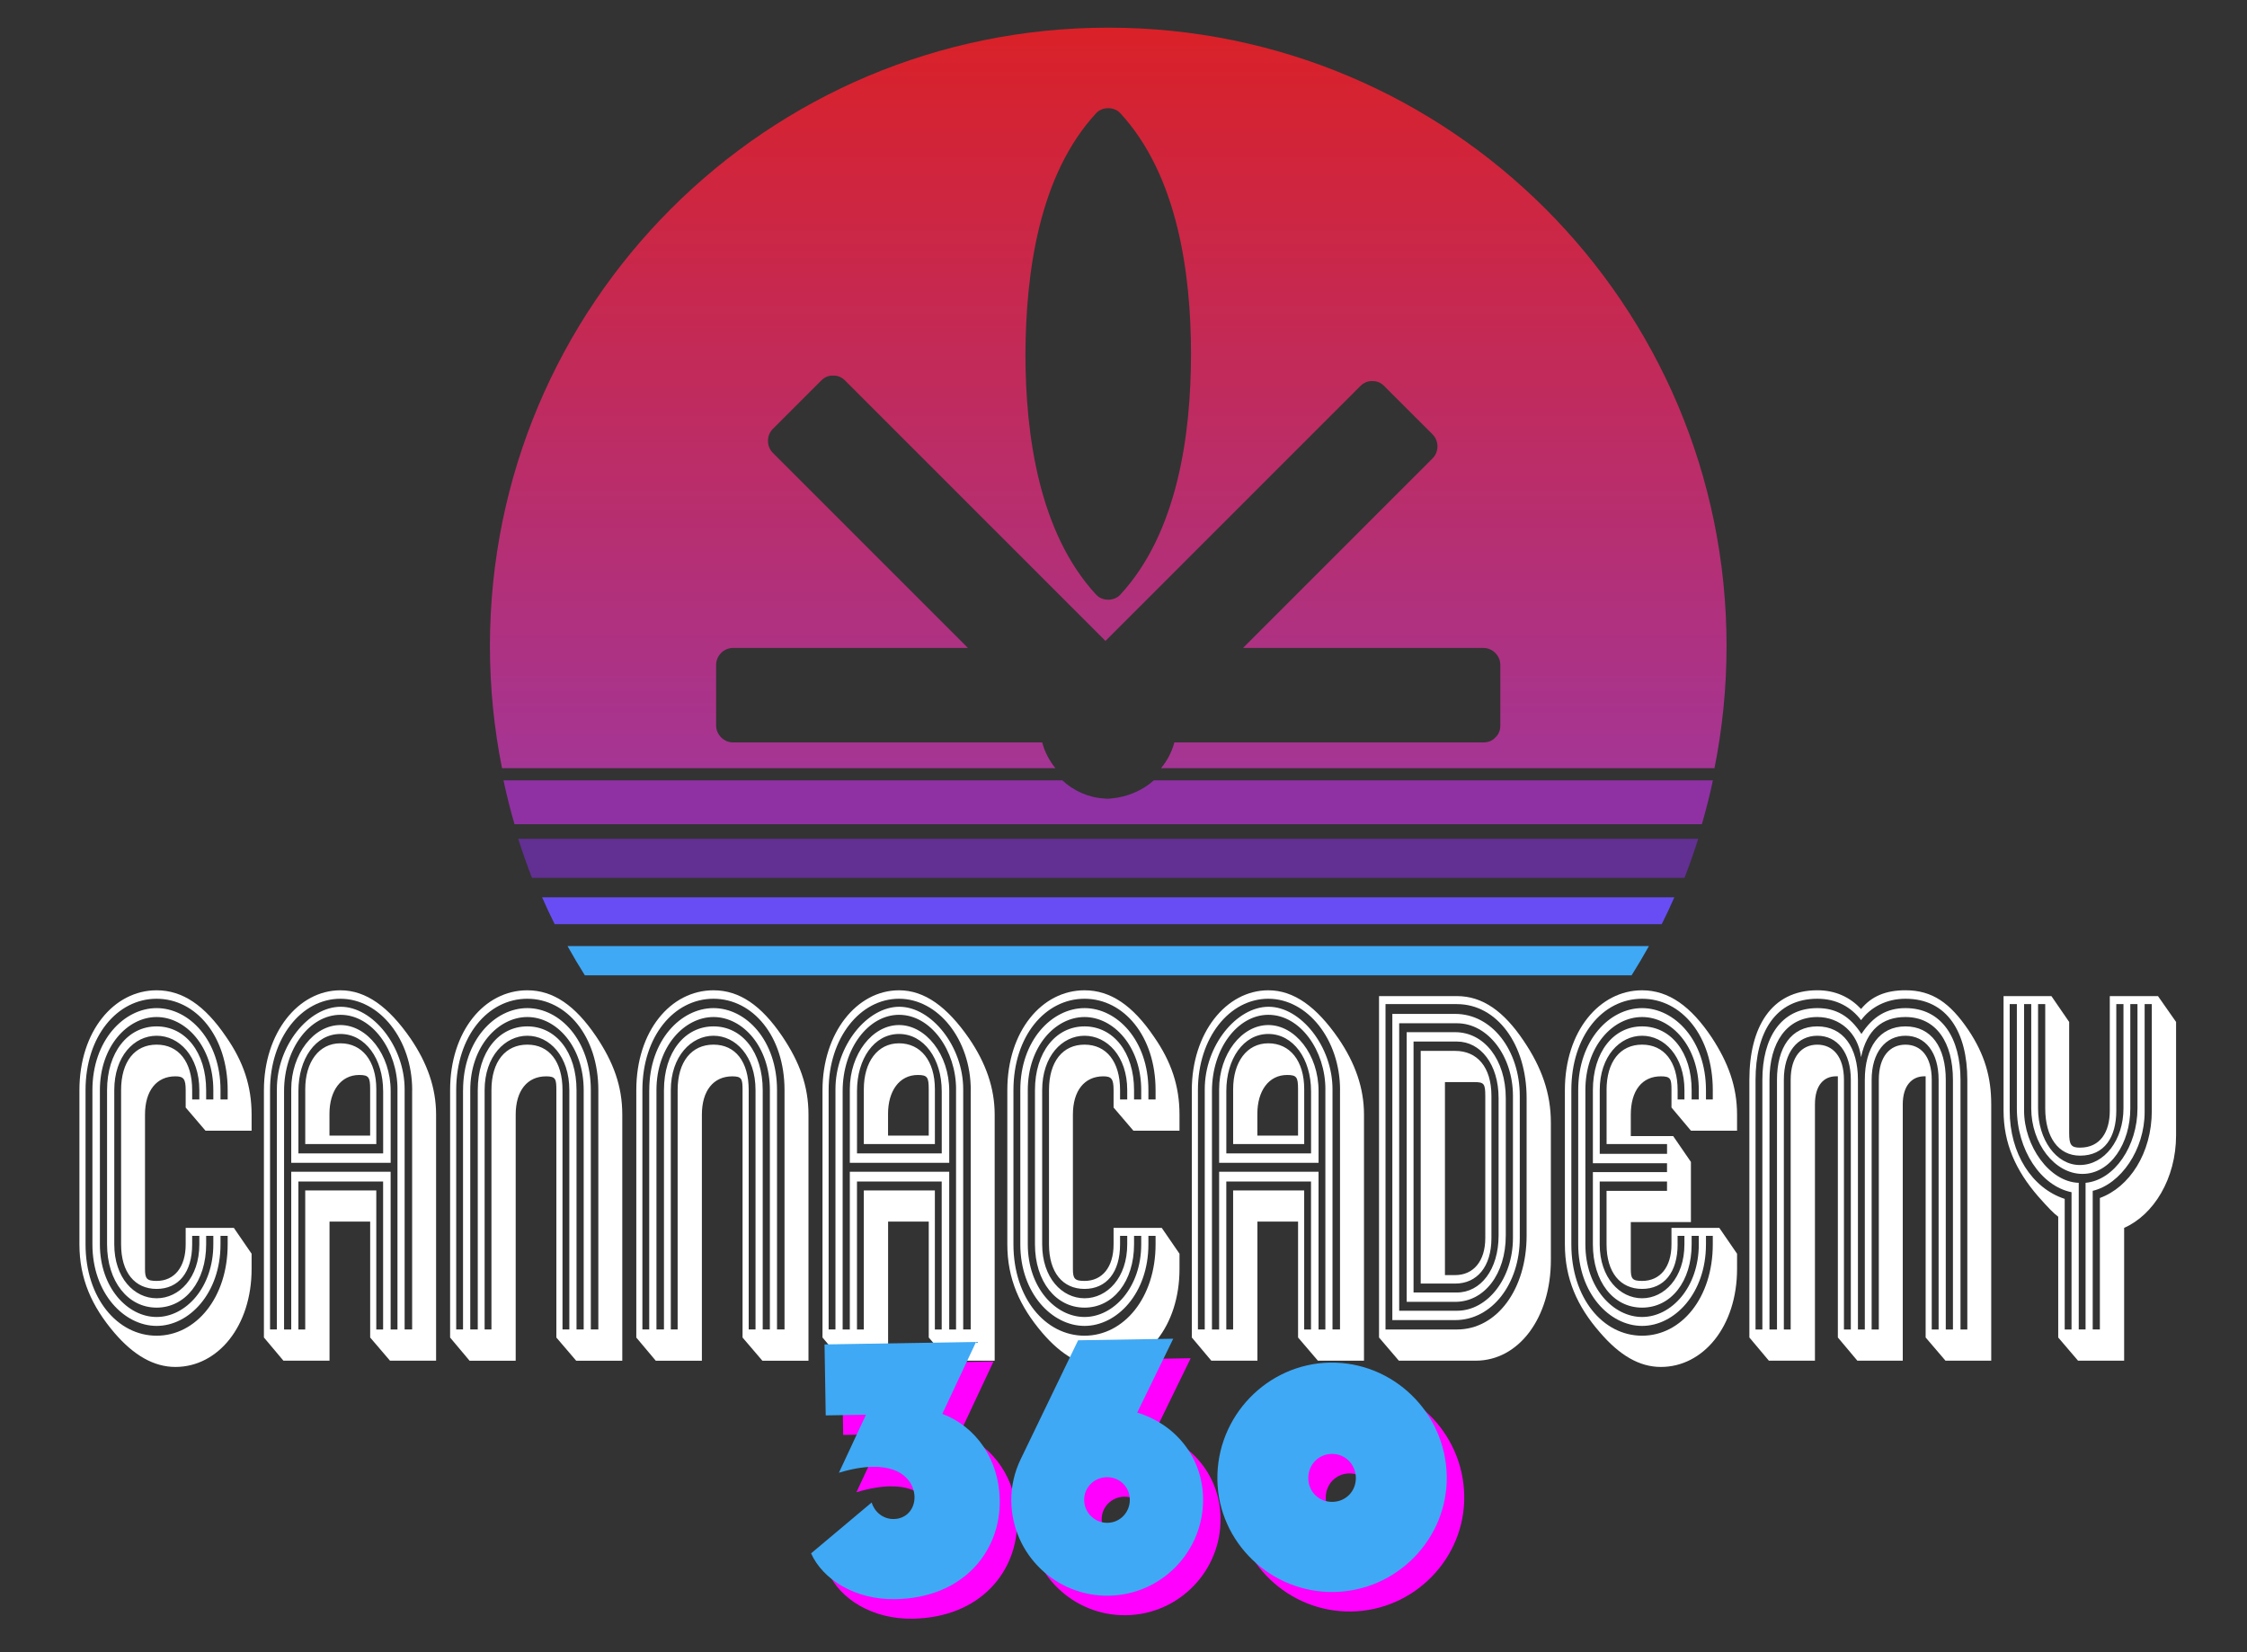 <svg xmlns="http://www.w3.org/2000/svg" xmlns:xlink="http://www.w3.org/1999/xlink" id="svg5655" width="922" height="678" viewBox="0 0 922 678"><rect x="0" y="0" width="922" height="678" fill="#333333" stroke="none"/><defs><linearGradient id="linear-gradient" x1="454.73" y1="315.19" x2="454.73" y2="11.35" gradientUnits="userSpaceOnUse"><stop offset="0" stop-color="#a53594"></stop><stop offset="1" stop-color="#da2128"></stop></linearGradient></defs><g><path d="M76.18,503.82h19.77l7.29,10.61v6.22c0,23.59-13.88,40.24-31.26,40.24-8.83,0-17.1-4.76-24.95-13.9-9.39-10.97-14.44-22.31-14.44-36.4v-63.28c0-24.14,14.16-40.97,31.68-40.97,10.65,0,19.77,6.22,28.46,19.02,7.15,10.24,10.51,20.3,10.51,32.01v6.58h-18.92l-8.13-9.51v-7.13c0-4.57-.84-5.67-4.21-5.67-7.71,0-12.48,5.85-12.48,15.73v63.28c0,4.02.7,4.94,4.77,4.94,7.29,0,11.92-5.67,11.92-15v-6.77ZM90.48,510.58c0,20.12-12.9,33.47-26.21,33.47s-26.35-13.35-26.35-33.47v-63.28c0-20.48,13.04-33.65,26.35-33.65s26.21,13.17,26.21,33.65v3.84h2.94v-3.84c0-22.13-13.04-37.49-29.16-37.49s-29.16,15.36-29.16,37.49v63.28c0,21.95,13.04,37.49,29.16,37.49s29.16-15.55,29.16-37.49v-3.47h-2.94v3.47ZM84.59,510.58c0,15.18-8.55,25.97-20.33,25.97s-20.33-10.79-20.33-25.97v-63.28c0-15.55,8.55-26.15,20.33-26.15s20.33,10.61,20.33,26.15v3.84h2.94v-3.84c0-17.92-11.35-29.99-23.27-29.99s-23.27,12.07-23.27,29.99v63.28c0,17.74,11.36,29.81,23.27,29.81s23.27-12.07,23.27-29.81v-3.47h-2.94v3.47ZM78.85,510.58c0,11.52-5.61,18.29-14.58,18.29s-14.58-6.77-14.58-18.29v-63.28c0-11.71,5.61-18.66,14.58-18.66s14.58,6.95,14.58,18.66v3.84h2.94v-3.84c0-13.9-8.27-22.31-17.52-22.31s-17.38,8.41-17.38,22.31v63.28c0,13.72,8.13,22.13,17.38,22.13s17.52-8.41,17.52-22.13v-3.47h-2.94v3.47Z" style="fill: #fff; stroke-width: 0px;"></path><path d="M108.29,548.81v-101.5c0-23.41,14.02-40.97,31.4-40.97,10.51,0,19.77,6.77,28.74,19.75,6.87,10.06,10.51,20.3,10.51,31.27v100.96h-18.92l-8.13-9.51v-47.55h-16.68v57.06h-18.92l-7.99-9.51ZM169.13,447.3c0-20.85-13.46-37.49-29.44-37.49s-28.88,16.09-28.88,37.49v98.21h2.8v-98.58c0-17.92,13.04-33.83,26.21-33.83s26.21,16.28,26.21,33.83v98.58h3.08v-98.21ZM163.1,446.94c0-15.73-10.23-30.54-23.41-30.54-12.48,0-23.13,13.72-23.13,31.28v97.85h2.94v-64.74h40.79v64.74h2.8v-98.58ZM119.5,477.12v-30.18c0-14.45,9.25-26.34,20.19-26.34s20.61,12.07,20.61,27.07v29.45h-40.79ZM157.21,447.67c0-13.17-7.29-23.41-17.52-23.41s-17.24,10.24-17.24,23.41v25.6h34.77v-25.6ZM157.21,484.8h-34.77v60.72h2.8v-57.06h29.16v57.06h2.8v-60.72ZM125.25,469.43v-22.5c0-11.16,5.61-18.84,14.44-18.84s14.72,7.13,14.72,18.84v22.5h-29.16ZM135.2,465.96h16.68v-19.02c0-4.94-.56-5.85-4.49-5.85-7.57,0-12.2,6.58-12.2,15.91v8.96Z" style="fill: #fff; stroke-width: 0px;"></path><path d="M184.69,548.81v-101.5c0-24.14,14.02-40.97,31.68-40.97,10.65,0,19.63,6.22,28.18,18.84,7.15,10.61,10.79,20.48,10.79,32.19v100.96h-18.92l-8.13-9.51v-101.5c0-4.57-.28-5.67-4.21-5.67-7.71,0-12.48,5.85-12.48,15.73v100.96h-18.92l-7.99-9.51ZM190.01,447.3c0-20.48,13.04-33.65,26.35-33.65s26.07,13.17,26.07,33.65v98.21h3.08v-98.21c0-22.13-13.04-37.49-29.16-37.49s-29.16,15.36-29.16,37.49v98.21h2.8v-98.21ZM196.04,447.3c0-15.55,8.55-26.15,20.33-26.15s20.19,10.61,20.19,26.15v98.21h2.94v-98.21c0-17.92-11.21-29.99-23.13-29.99s-23.41,12.07-23.41,29.99v98.21h3.08v-98.21ZM201.65,447.3c0-11.71,5.75-18.66,14.72-18.66s14.44,6.95,14.44,18.66v98.21h2.8v-98.21c0-13.9-8.13-22.31-17.24-22.31s-17.52,8.41-17.52,22.31v98.21h2.8v-98.21Z" style="fill: #fff; stroke-width: 0px;"></path><path d="M261.09,548.81v-101.5c0-24.14,14.02-40.97,31.68-40.97,10.65,0,19.63,6.22,28.18,18.84,7.15,10.61,10.79,20.48,10.79,32.19v100.96h-18.92l-8.13-9.51v-101.5c0-4.57-.28-5.67-4.21-5.67-7.71,0-12.48,5.85-12.48,15.73v100.96h-18.92l-7.99-9.51ZM266.41,447.3c0-20.48,13.04-33.65,26.35-33.65s26.07,13.17,26.07,33.65v98.21h3.08v-98.21c0-22.13-13.04-37.49-29.16-37.49s-29.16,15.36-29.16,37.49v98.21h2.8v-98.21ZM272.44,447.3c0-15.55,8.55-26.15,20.33-26.15s20.19,10.61,20.19,26.15v98.21h2.94v-98.21c0-17.92-11.21-29.99-23.13-29.99s-23.41,12.07-23.41,29.99v98.21h3.08v-98.21ZM278.05,447.3c0-11.71,5.75-18.66,14.72-18.66s14.44,6.95,14.44,18.66v98.21h2.8v-98.21c0-13.9-8.13-22.31-17.24-22.31s-17.52,8.41-17.52,22.31v98.21h2.8v-98.21Z" style="fill: #fff; stroke-width: 0px;"></path><path d="M337.49,548.81v-101.5c0-23.41,14.02-40.97,31.4-40.97,10.51,0,19.77,6.77,28.74,19.75,6.87,10.06,10.51,20.3,10.51,31.27v100.96h-18.92l-8.13-9.51v-47.55h-16.68v57.06h-18.92l-7.99-9.51ZM398.33,447.3c0-20.85-13.46-37.49-29.44-37.49s-28.88,16.09-28.88,37.49v98.21h2.8v-98.58c0-17.92,13.04-33.83,26.21-33.83s26.21,16.28,26.21,33.83v98.58h3.08v-98.21ZM392.3,446.94c0-15.73-10.23-30.54-23.41-30.54-12.48,0-23.13,13.72-23.13,31.28v97.85h2.94v-64.74h40.79v64.74h2.8v-98.58ZM348.7,477.12v-30.18c0-14.45,9.25-26.34,20.19-26.34s20.61,12.07,20.61,27.07v29.45h-40.79ZM386.41,447.67c0-13.17-7.29-23.41-17.52-23.41s-17.24,10.24-17.24,23.41v25.6h34.77v-25.6ZM386.41,484.8h-34.77v60.72h2.8v-57.06h29.16v57.06h2.8v-60.72ZM354.45,469.43v-22.5c0-11.16,5.61-18.84,14.44-18.84s14.72,7.13,14.72,18.84v22.5h-29.16ZM364.4,465.96h16.68v-19.02c0-4.94-.56-5.85-4.49-5.85-7.57,0-12.2,6.58-12.2,15.91v8.96Z" style="fill: #fff; stroke-width: 0px;"></path><path d="M456.92,503.82h19.77l7.29,10.61v6.22c0,23.59-13.88,40.24-31.26,40.24-8.83,0-17.1-4.76-24.95-13.9-9.39-10.97-14.44-22.31-14.44-36.4v-63.28c0-24.14,14.16-40.97,31.68-40.97,10.65,0,19.77,6.22,28.46,19.02,7.15,10.24,10.51,20.3,10.51,32.01v6.58h-18.92l-8.13-9.51v-7.13c0-4.57-.84-5.67-4.21-5.67-7.71,0-12.48,5.85-12.48,15.73v63.28c0,4.02.7,4.94,4.77,4.94,7.29,0,11.92-5.67,11.92-15v-6.77ZM471.22,510.58c0,20.12-12.9,33.47-26.21,33.47s-26.35-13.35-26.35-33.47v-63.28c0-20.48,13.04-33.65,26.35-33.65s26.21,13.17,26.21,33.65v3.84h2.94v-3.84c0-22.13-13.04-37.49-29.16-37.49s-29.16,15.36-29.16,37.49v63.28c0,21.95,13.04,37.49,29.16,37.49s29.16-15.55,29.16-37.49v-3.47h-2.94v3.47ZM465.33,510.58c0,15.18-8.55,25.97-20.33,25.97s-20.33-10.79-20.33-25.97v-63.28c0-15.55,8.55-26.15,20.33-26.15s20.33,10.61,20.33,26.15v3.84h2.94v-3.84c0-17.92-11.35-29.99-23.27-29.99s-23.27,12.07-23.27,29.99v63.28c0,17.74,11.36,29.81,23.27,29.81s23.27-12.07,23.27-29.81v-3.47h-2.94v3.47ZM459.59,510.58c0,11.52-5.61,18.29-14.58,18.29s-14.58-6.77-14.58-18.29v-63.28c0-11.71,5.61-18.66,14.58-18.66s14.58,6.95,14.58,18.66v3.84h2.94v-3.84c0-13.9-8.27-22.31-17.52-22.31s-17.38,8.41-17.38,22.31v63.28c0,13.72,8.13,22.13,17.38,22.13s17.52-8.41,17.52-22.13v-3.47h-2.94v3.47Z" style="fill: #fff; stroke-width: 0px;"></path><path d="M489.03,548.81v-101.5c0-23.41,14.02-40.97,31.4-40.97,10.51,0,19.77,6.77,28.74,19.75,6.87,10.06,10.51,20.3,10.51,31.27v100.96h-18.92l-8.13-9.51v-47.55h-16.68v57.06h-18.92l-7.99-9.51ZM549.86,447.3c0-20.85-13.46-37.49-29.44-37.49s-28.88,16.09-28.88,37.49v98.21h2.8v-98.58c0-17.92,13.04-33.83,26.21-33.83s26.21,16.28,26.21,33.83v98.58h3.08v-98.21ZM543.84,446.94c0-15.73-10.23-30.54-23.41-30.54-12.48,0-23.13,13.72-23.13,31.28v97.85h2.94v-64.74h40.79v64.74h2.8v-98.58ZM500.24,477.12v-30.18c0-14.45,9.25-26.34,20.19-26.34s20.61,12.07,20.61,27.07v29.45h-40.79ZM537.95,447.67c0-13.17-7.29-23.41-17.52-23.41s-17.24,10.24-17.24,23.41v25.6h34.77v-25.6ZM537.95,484.8h-34.77v60.72h2.8v-57.06h29.16v57.06h2.8v-60.72ZM505.99,469.43v-22.5c0-11.16,5.61-18.84,14.44-18.84s14.72,7.13,14.72,18.84v22.5h-29.16ZM515.94,465.96h16.68v-19.02c0-4.94-.56-5.85-4.49-5.85-7.57,0-12.2,6.58-12.2,15.91v8.96Z" style="fill: #fff; stroke-width: 0px;"></path><path d="M565.85,548.81v-140.09h31.96c10.65,0,19.34,6.4,27.34,18.29,7.43,10.97,11.21,21.58,11.21,33.65v56.33c0,23.78-13.18,41.33-30.84,41.33h-31.54l-8.13-9.51ZM626.41,450.6c0-22.13-12.2-38.59-28.6-38.59h-29.3v133.51h29.3c16.4,0,28.6-16.46,28.6-38.59v-56.33ZM571.31,416.03h25.79c15.14,0,26.5,15,26.5,33.65v58.34c0,18.66-11.36,33.65-26.5,33.65h-25.79v-125.65ZM620.8,449.68c0-16.28-10.23-29.81-22.99-29.81h-23.69v117.96h23.69c12.76,0,22.99-13.53,22.99-29.81v-58.34ZM577.2,423.53h19.91c11.92,0,20.75,11.34,20.75,27.07v56.33c0,15.91-8.83,27.25-20.75,27.25h-19.91v-110.65ZM614.91,450.6c0-13.9-7.43-23.23-17.1-23.23h-17.8v102.97h17.8c9.67,0,17.1-9.33,17.1-23.41v-56.33ZM582.95,431.21h14.16c8.97,0,14.86,6.58,14.86,18.47v58.34c0,11.71-5.89,18.66-14.86,18.66h-14.16v-95.47ZM592.9,523.2h4.21c7.43,0,12.34-5.67,12.34-15.18v-58.34c0-5.12-.56-5.67-4.63-5.67h-11.92v79.19Z" style="fill: #fff; stroke-width: 0px;"></path><path d="M685.84,503.82h19.63l7.29,10.61v6.22c0,23.59-13.88,40.24-31.26,40.24-8.83,0-16.96-4.76-25.09-14.27-9.25-10.61-14.3-21.95-14.3-36.03v-63.28c0-24.14,14.16-40.97,31.68-40.97,10.93,0,20.05,6.58,28.6,19.39,6.59,10.06,10.37,19.93,10.37,31.64v6.58h-18.92l-7.99-9.51v-7.13c0-4.57-.28-5.67-4.35-5.67-7.71,0-12.34,5.85-12.34,15.73v8.78h17.38l7.29,10.61v24.69h-24.67v19.2c0,4.02.56,4.94,4.63,4.94,7.43,0,12.06-5.67,12.06-15v-6.77ZM700,510.58c0,20.12-12.9,33.47-26.21,33.47s-26.21-13.35-26.21-33.47v-63.28c0-20.48,12.9-33.65,26.21-33.65s26.21,13.17,26.21,33.65v3.84h2.8v-3.84c0-22.13-12.76-37.49-29.02-37.49s-29.02,15.36-29.02,37.49v63.28c0,21.95,12.9,37.49,29.02,37.49s29.02-15.55,29.02-37.49v-3.47h-2.8v3.47ZM653.6,447.3c0-15.55,8.41-26.15,20.19-26.15s20.33,10.61,20.33,26.15v3.84h2.94v-3.84c0-17.92-11.21-29.99-23.27-29.99s-23.27,12.07-23.27,29.99v63.28c0,17.74,11.35,29.81,23.27,29.81s23.27-12.07,23.27-29.81v-3.47h-2.94v3.47c0,15.18-8.41,25.97-20.33,25.97s-20.19-10.79-20.19-25.97v-29.63h30.42v-3.66h-30.42v-29.99ZM659.21,447.3c0-11.71,5.61-18.66,14.58-18.66s14.58,6.95,14.58,18.66v3.84h2.8v-3.84c0-13.9-8.27-22.31-17.38-22.31s-17.38,8.41-17.38,22.31v26.15h27.62v-4.02h-24.81v-22.13ZM688.37,510.58c0,11.52-5.61,18.29-14.58,18.29s-14.58-6.77-14.58-18.29v-21.95h24.81v-3.84h-27.62v25.79c0,13.72,8.27,22.13,17.38,22.13s17.38-8.41,17.38-22.13v-3.47h-2.8v3.47Z" style="fill: #fff; stroke-width: 0px;"></path><path d="M754.11,441.63h-.7c-5.05,0-8.69,3.66-8.69,11.52v105.16h-18.92l-7.99-9.51v-105.71c0-21.4,8.83-36.76,27.9-36.76,7.57,0,13.46,2.93,17.94,7.68,4.34-5.3,10.23-7.68,18.22-7.68,11.07,0,18.36,5.3,25.79,16.28,6.73,10.06,9.39,19.39,9.39,30.54v105.16h-18.78l-8.13-9.51v-107.17h-.56c-4.91,0-8.83,3.66-8.83,11.52v105.16h-18.64l-7.99-9.51v-107.17ZM804.44,545.52h2.8v-102.42c0-19.39-8.13-33.29-25.37-33.29-7.85,0-14.3,3.48-18.22,8.78-4.07-5.3-9.95-8.78-17.94-8.78-17.24,0-25.37,13.9-25.37,33.29v102.42h2.8v-102.42c0-17.01,7.43-29.45,22.57-29.45,7.71,0,13.32,3.29,18.08,10.61,4.77-7.32,10.51-10.61,18.08-10.61,15,0,22.57,12.44,22.57,29.45v102.42ZM762.38,545.52h2.8v-102.42c0-13.35,6.03-21.95,16.68-21.95s16.54,8.6,16.54,21.95v102.42h2.94v-102.42c0-15.18-6.73-25.79-19.49-25.79-9.53,0-15.84,5.3-18.22,16.46-1.26-10.06-8.83-16.46-17.94-16.46-12.62,0-19.63,10.61-19.63,25.79v102.42h3.08v-102.42c0-13.35,5.89-21.95,16.54-21.95s16.68,8.6,16.68,21.95v102.42ZM756.64,545.52h2.8v-102.42c0-11.34-5.61-18.11-13.74-18.11s-13.74,6.77-13.74,18.11v102.42h2.8v-102.42c0-9.69,4.63-14.45,10.93-14.45s10.93,4.76,10.93,14.45v102.42ZM792.66,545.52h2.8v-102.42c0-11.34-5.47-18.11-13.6-18.11s-13.88,6.77-13.88,18.11v102.42h2.94v-102.42c0-9.69,4.63-14.45,10.93-14.45s10.79,4.76,10.79,14.45v102.42Z" style="fill: #fff; stroke-width: 0px;"></path><path d="M853.5,470.9c8.27,0,12.2-6.4,12.2-15.18v-47h19.77l7.43,10.61v46.45c0,17.92-9.25,32.74-21.31,38.04v54.5h-18.92l-8.13-9.51v-49.56c-1.96-1.46-4.07-3.66-8.13-8.23-9.39-10.79-14.3-21.95-14.3-35.3v-47h19.63l7.29,10.61v45.54c0,4.94.84,6.04,4.49,6.04ZM850,489.19c-12.62-2.56-22.43-17.37-22.43-34.38v-42.8h-2.94v43.71c0,17.56,9.11,31.82,22.57,36.21v53.59h2.8v-56.33ZM855.75,485.34c11.92-1.1,21.31-15.18,21.31-30.54v-42.8h-2.94v42.8c0,14.26-8.13,26.88-19.62,26.88s-21.03-12.62-21.03-26.88v-42.8h-2.94v43.71c0,14.45,10.37,29.26,22.43,29.63v60.17h2.8v-60.17ZM871.31,412.01h-2.94v43.71c0,10.79-4.77,18.47-14.86,18.47-8.97,0-14.3-7.68-14.3-19.39v-42.8h-2.94v42.8c0,12.8,7.43,23.23,17.1,23.23,10.23,0,17.94-10.42,17.94-23.23v-42.8ZM861.63,491.56c12.06-4.39,21.31-18.29,21.31-35.85v-43.71h-2.94v44.26c0,15.55-9.81,29.63-21.31,32.37v56.88h2.94v-53.95Z" style="fill: #fff; stroke-width: 0px;"></path></g><g><path d="M362.51,588.51l-16.53.27-.48-29.12,62.17-1.02-13.84,29.51c13.94,5.28,23.29,18.83,23.56,35.35.35,21.25-15.08,40.23-42.94,40.69-16.53.27-29.73-8.17-34.47-18.8l24.85-20.87c1,3.45,4.36,6.86,9.08,6.78,5.19-.09,8.59-4.08,8.51-9.11-.08-4.72-3.67-12.53-17.2-12.31-3.78.06-8.33.77-13.81,2.43l11.1-23.8Z" style="fill: #f0f; stroke-width: 0px;"></path><path d="M449.54,557.96l39.03-.64-14.77,30.31c15.35,4.63,26.74,17.98,27.02,35.14.36,21.72-16.98,39.64-38.7,39.99-21.72.36-39.64-16.98-39.99-38.7-.1-6.3,1.38-12.15,3.81-17.22l23.6-48.88ZM461.33,614.12c-5.19.08-9.38,4.25-9.29,9.44.08,5.19,4.4,9.37,9.6,9.29,5.19-.08,9.22-4.4,9.13-9.59-.08-5.2-4.24-9.22-9.44-9.13Z" style="fill: #f0f; stroke-width: 0px;"></path><path d="M552.97,567.12c25.81-.42,47.41,20.48,47.84,46.6.42,25.65-20.48,47.09-46.29,47.51s-47.4-20.32-47.83-45.97c-.43-26.13,20.47-47.72,46.28-48.15ZM553.91,624.26c5.51-.09,9.69-4.41,9.6-9.92-.09-5.51-4.41-9.85-9.92-9.76-5.51.09-9.69,4.57-9.6,10.08.09,5.51,4.41,9.69,9.92,9.6Z" style="fill: #f0f; stroke-width: 0px;"></path></g><g><path d="M355.34,580.5l-16.53.27-.48-29.12,62.17-1.02-13.84,29.51c13.94,5.28,23.29,18.82,23.56,35.35.35,21.25-15.08,40.23-42.94,40.69-16.53.27-29.73-8.17-34.47-18.8l24.85-20.87c1,3.45,4.36,6.86,9.08,6.78,5.19-.08,8.59-4.08,8.51-9.11-.08-4.72-3.67-12.53-17.21-12.31-3.78.06-8.33.76-13.81,2.43l11.1-23.8Z" style="fill: #3fa9f5; stroke-width: 0px;"></path><path d="M442.37,549.95l39.03-.64-14.77,30.31c15.35,4.63,26.74,17.98,27.02,35.14.36,21.72-16.98,39.64-38.7,39.99-21.72.36-39.64-16.98-39.99-38.7-.1-6.3,1.38-12.15,3.81-17.22l23.6-48.88ZM454.15,606.12c-5.19.08-9.38,4.25-9.29,9.44.08,5.19,4.4,9.37,9.6,9.29s9.22-4.4,9.13-9.59c-.08-5.19-4.24-9.22-9.44-9.13Z" style="fill: #3fa9f5; stroke-width: 0px;"></path><path d="M545.8,559.12c25.81-.42,47.41,20.48,47.84,46.6.42,25.65-20.48,47.09-46.29,47.51s-47.41-20.32-47.83-45.97c-.43-26.13,20.47-47.72,46.28-48.15ZM546.74,616.25c5.51-.09,9.69-4.41,9.6-9.92-.09-5.51-4.41-9.85-9.92-9.76-5.51.09-9.69,4.57-9.6,10.08.09,5.51,4.41,9.69,9.92,9.6Z" style="fill: #3fa9f5; stroke-width: 0px;"></path></g><g><path d="M433.06,315.19c-2.5-3.07-4.39-6.66-5.43-10.56h-126.85c-3.76,0-6.94-3.19-6.94-6.94v-24.89c0-3.76,3.19-6.94,6.94-6.94h96.38c-26.68-26.68-53.37-53.37-80.05-80.05-2.66-2.66-2.65-7.17,0-9.82,6.61-6.61,13.22-13.22,19.84-19.84,1.53-1.53,3.26-2.11,4.93-2.03,1.65-.07,3.37.51,4.89,2.03,4.85,4.85,9.7,9.7,14.55,14.55,30.76,30.76,61.52,61.52,92.28,92.28,2.11-2.11,4.21-4.21,6.32-6.32,32.75-32.75,65.5-65.5,98.25-98.25,1.53-1.53,3.26-2.11,4.93-2.03,1.65-.07,3.37.51,4.89,2.03,6.61,6.61,13.22,13.23,19.84,19.84,2.66,2.66,2.65,7.17,0,9.82-4.67,4.67-9.35,9.35-14.02,14.02l-63.77,63.77h98.64c3.76,0,6.94,3.19,6.94,6.94v24.89c0,2.19-.83,3.83-2.08,4.95-1.12,1.2-2.73,1.99-4.86,1.99h-126.82c-1.03,3.97-2.94,7.53-5.47,10.56h227.1c3.25-16.2,4.96-32.97,4.96-50.13h0c0-140.12-113.59-253.71-253.71-253.71h0c-140.12,0-253.71,113.59-253.71,253.71h0c0,17.16,1.71,33.92,4.96,50.13h227.09ZM449.82,46.4c2.48-2.68,7.34-2.68,9.82,0,23.51,25.38,29.06,65.69,29.06,98.83,0,33.14-5.55,73.45-29.06,98.83-2.48,2.68-7.34,2.68-9.82,0-23.51-25.38-29.06-65.69-29.06-98.83.18-33.22,5.47-73.36,29.06-98.83Z" style="fill: url(#linear-gradient); stroke-width: 0px;"></path><path d="M211.13,338.19h487.19c1.72-5.91,3.24-11.92,4.53-18h-229.38c-4.69,4.16-10.78,6.83-17.4,7.42-.42.07-.87.12-1.34.12-.54.02-1.04,0-1.52-.08-6.62-.37-12.68-3.16-17.34-7.46h-229.28c1.3,6.08,2.81,12.09,4.53,18Z" style="fill: #8f31a3; stroke-width: 0px;"></path><path d="M687.02,368.19H222.43c1.64,3.71,3.35,7.38,5.16,11h454.27c1.81-3.62,3.53-7.29,5.16-11Z" style="fill: #694df4; stroke-width: 0px;"></path><path d="M232.87,388.19c2.26,4.07,4.63,8.07,7.11,12h429.51c2.48-3.93,4.84-7.93,7.11-12H232.87Z" style="fill: #3fa9f5; stroke-width: 0px;"></path><path d="M212.65,344.19c1.7,5.41,3.58,10.75,5.63,16h472.91c2.05-5.25,3.93-10.59,5.63-16H212.65Z" style="fill: #622f93; stroke-width: 0px;"></path></g></svg>